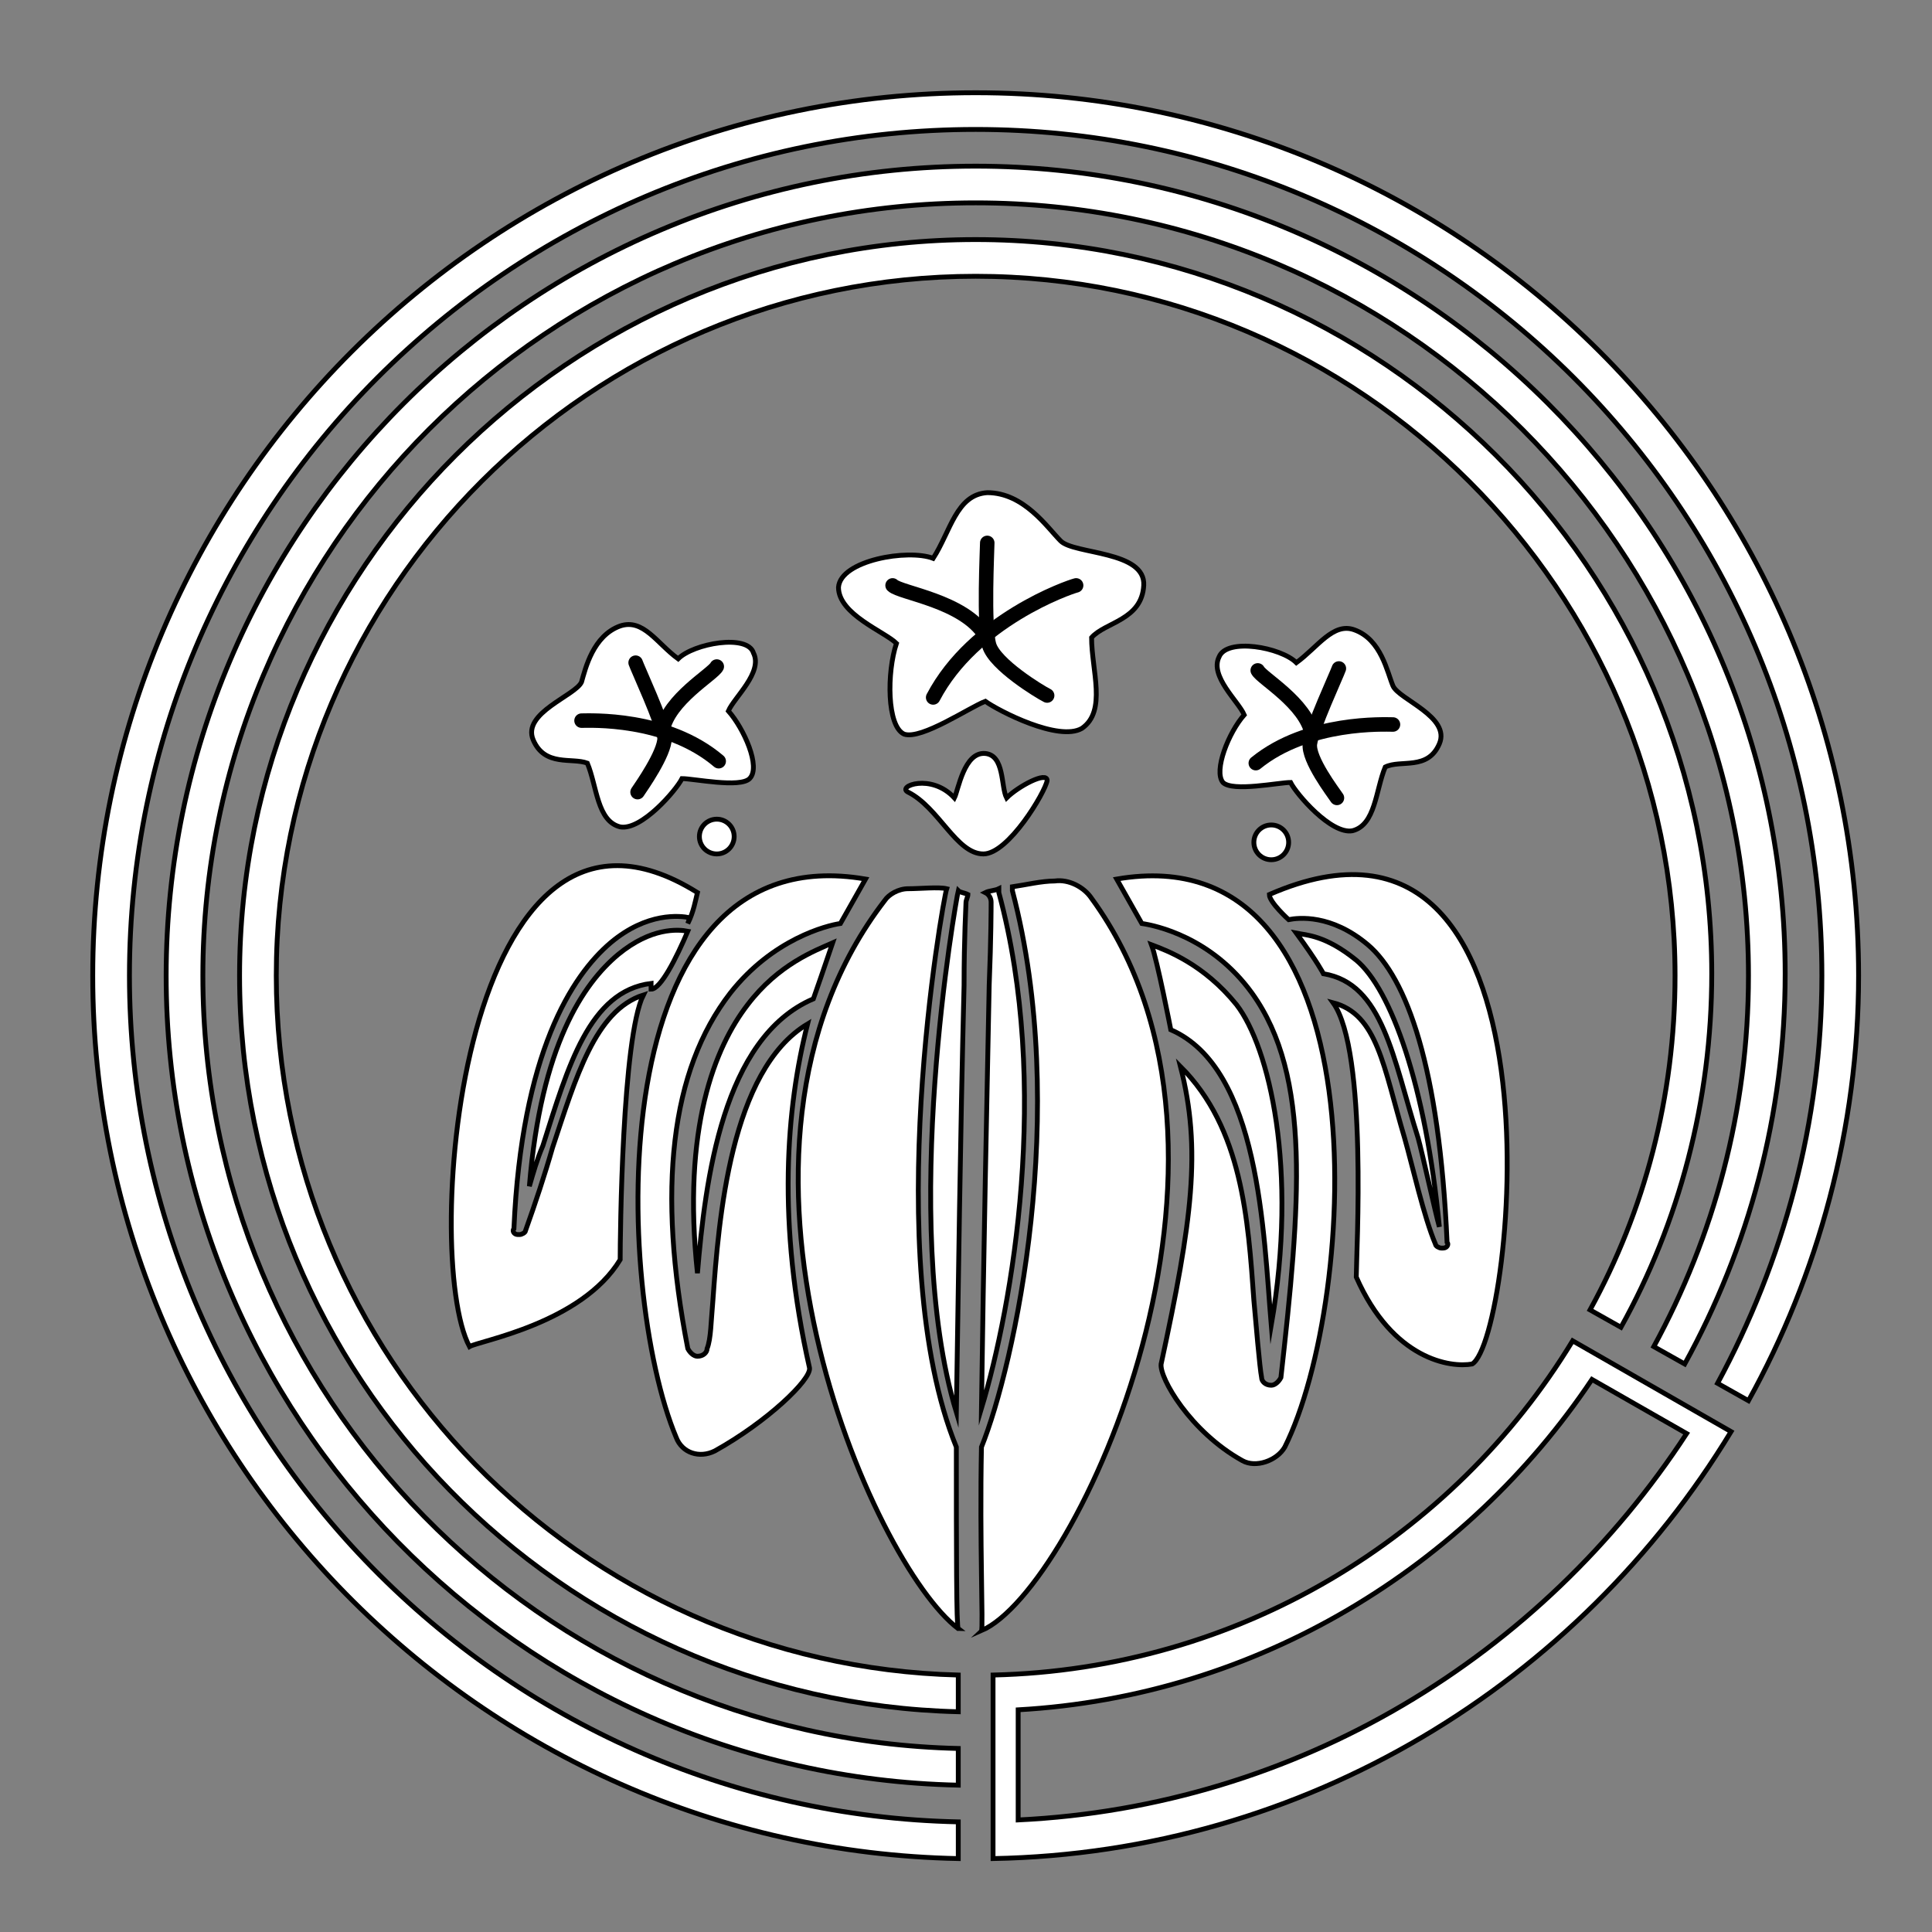 <?xml version="1.0"?>
<!-- Generator: Adobe Illustrator 18.0.0, SVG Export Plug-In . SVG Version: 6.00 Build 0)  -->
<svg
    xmlns="http://www.w3.org/2000/svg"
    xmlns:xlink="http://www.w3.org/1999/xlink"
    xmlns:svg="http://www.w3.org/2000/svg"
    xmlns:inkscape="http://www.inkscape.org/namespaces/inkscape"
    xmlns:sodipodi="http://sodipodi.sourceforge.net/DTD/sodipodi-0.dtd"
    xmlns:ns1="http://sozi.baierouge.fr"
    xmlns:dc="http://purl.org/dc/elements/1.1/"
    xmlns:cc="http://web.resource.org/cc/"
    xmlns:rdf="http://www.w3.org/1999/02/22-rdf-syntax-ns#"
    version="1.1"
    id="Layer_2"
    x="0px"
    y="0px"
    viewBox="0 0 100 100"
    style="enable-background:new 0 0 100 100;"
    xml:space="preserve"
  >
<rect x="0" y="0" width="100" height="100" fill="#808080" stroke="none"/>
<style
      type="text/css"
    >
	.st0{fill:#FFFFFF;stroke:#000000;stroke-width:0.25;stroke-miterlimit:10;}
	.st1{fill:none;stroke:#000000;stroke-width:0.75;stroke-linecap:round;stroke-miterlimit:10;}
</style
  >
<g
    >
	<path
        class="st0"
        d="M48.3,28.9c0.9-1.4,1.2-3.3,2.8-3.4c1.9,0,3.1,1.8,3.8,2.5s4.4,0.5,4.3,2.3s-2,1.9-2.7,2.7   c0,1.7,0.8,3.8-0.5,4.7c-1.2,0.7-4.3-0.9-5-1.4c-0.8,0.3-3.3,2-4.2,1.7c-0.9-0.4-0.9-3.2-0.4-4.7c-0.6-0.6-3-1.5-3-2.9   C43.5,29,47,28.4,48.3,28.9z"
    />
	<path
        class="st1"
        d="M51.1,28.1c0,0.3-0.2,4.3,0.1,5.3c0.3,1,2.6,2.4,3,2.6"
    />
	<path
        class="st1"
        d="M55.7,30.3c-0.4,0.1-5.3,1.8-7.4,5.8"
    />
	<path
        class="st1"
        d="M46.2,30.3c0.4,0.4,3.7,0.8,4.8,2.6"
    />
	<path
        class="st0"
        d="M67.1,34.3c1.1-0.8,1.9-2.1,3-1.7c1.4,0.5,1.7,2.2,2,2.9c0.3,0.7,3,1.6,2.4,3c-0.6,1.4-2,0.8-2.8,1.2   c-0.5,1.2-0.5,3-1.7,3.3c-1.1,0.2-2.9-1.9-3.2-2.5c-0.6,0-3,0.5-3.5,0c-0.5-0.6,0.3-2.6,1.1-3.5c-0.3-0.7-1.8-2-1.3-3   C63.5,33,66.3,33.5,67.1,34.3z"
    />
	<path
        class="st1"
        d="M69.3,34.6c-0.1,0.3-1.4,3.1-1.5,3.9s1.2,2.5,1.4,2.8"
    />
	<path
        class="st1"
        d="M72.1,37.5c-0.4,0-4.4-0.2-7.1,2"
    />
	<path
        class="st1"
        d="M65.1,34.7c0.2,0.4,2.5,1.7,2.8,3.3"
    />
	<path
        class="st0"
        d="M35.1,34.1c-1.1-0.8-1.8-2.1-3-1.7c-1.4,0.5-1.8,2.2-2,2.9c-0.3,0.7-3.1,1.6-2.5,3c0.6,1.4,2,0.9,2.8,1.2   c0.5,1.2,0.5,3,1.7,3.3c1.1,0.2,2.9-1.9,3.2-2.5c0.6,0,3,0.5,3.5,0c0.6-0.6-0.3-2.6-1.1-3.5c0.3-0.7,1.8-2,1.3-3   C38.7,32.8,35.9,33.3,35.1,34.1z"
    />
	<path
        class="st1"
        d="M32.9,34.3c0.1,0.3,1.4,3.1,1.5,3.9c0,0.8-1.2,2.5-1.4,2.8"
    />
	<path
        class="st1"
        d="M30.1,37.3c0.4,0,4.4-0.2,7.1,2.1"
    />
	<path
        class="st1"
        d="M37.1,34.5c-0.2,0.4-2.5,1.7-2.8,3.3"
    />
	<circle
        class="st0"
        cx="37.1"
        cy="43.3"
        r="0.9"
    />
	<circle
        class="st0"
        cx="65.8"
        cy="43.6"
        r="0.9"
    />
	<path
        class="st0"
        d="M50.9,44.2c-1.4,0-2.3-2.4-3.9-3.2c-0.6-0.3,1.2-1,2.4,0.3c0.2-0.4,0.5-2.4,1.6-2.3c1,0.1,0.8,1.7,1.1,2.3   c0.6-0.6,2.1-1.4,2.1-0.9C54.1,41,52.2,44.2,50.9,44.2z"
    />
	<path
        class="st0"
        d="M49.5,73.1c0.1-6.2,0.2-14.2,0.4-22.1c0-2.5,0.1-4.1,0.1-4.3c0-0.1,0.1-0.3,0.1-0.4c-0.2-0.1-0.4-0.1-0.5-0.2   C49.5,46.5,46.5,63.2,49.5,73.1z"
    />
	<path
        class="st0"
        d="M49.5,74.9c-4-9.8-0.7-28.3-0.5-28.9c-0.4-0.1-1.4,0-2,0c-0.5,0-1,0.3-1.2,0.6c-10.1,13.1-0.6,34.4,3.8,37.7   C49.5,84.3,49.5,80.1,49.5,74.9z"
    />
	<g
      >
		<path
          class="st0"
          d="M50.8,72.9c1.6-5.3,3.6-16.7,0.9-26.7c0,0,0-0.1,0-0.2c-0.2,0.1-0.5,0.1-0.7,0.2c0.2,0.1,0.3,0.3,0.3,0.5    c0,0.2,0,1.8-0.1,4.3C51.1,56,50.9,65.4,50.8,72.9z"
      />
		<path
          class="st0"
          d="M56.5,46.5c-0.4-0.6-1.2-1-1.9-0.9c-0.7,0-1.5,0.2-2.2,0.3l0,0.2c3,11.4,0.1,24.6-1.6,28.8    c-0.1,4.9,0.1,9.4,0,9.5C55.7,82.3,66.2,59.8,56.5,46.5z"
      />
	</g
    >
	<g
      >
		<path
          class="st0"
          d="M32,49.4c-1.8,1.5-4,4.7-4.6,12c0.2-0.7,0.4-1.4,0.7-2.1c1.3-4.1,2.4-8,5.6-8.4l0,0.3c0.5,0,1.3-1.6,1.9-3    C35.1,48.1,33.7,48,32,49.4z"
      />
		<path
          class="st0"
          d="M28.6,59.4c-0.4,1.4-0.9,2.9-1.4,4.3c0,0.1-0.2,0.2-0.3,0.2c0,0,0,0-0.1,0c-0.2,0-0.3-0.2-0.2-0.3    c0.4-9.1,3-13.1,5-14.8c1.9-1.6,3.6-1.4,4.1-1.3l-0.1,0.3c0.3-0.6,0.4-1.2,0.5-1.6C23.8,38.5,21.8,65,24.3,69.7    c0.5-0.3,5.8-1.2,7.8-4.5c0-1.2,0.1-11.5,1.2-13.7C30.8,52.3,29.8,55.8,28.6,59.4z"
      />
	</g
    >
	<g
      >
		<path
          class="st0"
          d="M70.2,49.7c1.8,1.5,3.6,6.5,4.3,13.8c-0.2-0.7-0.9-3.9-1.1-4.6c-1.3-4.1-1.8-8-4.9-8.5c0,0-0.3-0.6-1.4-2.1    C67.6,48.4,68.6,48.4,70.2,49.7z"
      />
		<path
          class="st0"
          d="M72.7,58.9c0.4,1.4,1,4.1,1.6,5.5c0,0.1,0.2,0.2,0.3,0.2c0,0,0,0,0.1,0c0.2,0,0.3-0.2,0.2-0.3    c-0.4-9.1-2.1-13.7-4.1-15.4c-1.9-1.6-3.6-1.4-4.1-1.3c0,0-1-0.9-1-1.3c15.8-6.9,12.7,23,10.5,24.3c-1.1,0.2-4.1-0.2-6-4.5    c0-1.2,0.6-11.7-1.2-14.2C71.3,52.5,71.6,55.2,72.7,58.9z"
      />
	</g
    >
	<g
      >
		<path
          class="st0"
          d="M38.7,52c-1.7,2.2-3.4,6.4-2.6,13.9c0.4-4.8,1.3-12.2,6-14.2c0,0,0.7-2,1-2.9C42.2,49.2,40.3,49.9,38.7,52z"
      />
		<path
          class="st0"
          d="M41.8,53c-4,2.4-4.6,10.1-4.9,14.3c-0.1,1.1-0.1,2-0.3,2.5c0,0.2-0.2,0.4-0.5,0.4c0,0,0,0,0,0    c-0.2,0-0.4-0.2-0.5-0.4c-1.6-8.2-0.9-14.4,2.2-18.4c2.2-2.8,5-3.5,5.7-3.6l1.3-2.3c-13.9-2.4-13,21.3-9.8,28.9    c0.3,0.8,1.2,1.1,2,0.7c2.7-1.5,5-3.7,4.9-4.3C40.2,63.3,40.7,57.3,41.8,53z"
      />
	</g
    >
	<g
      >
		<path
          class="st0"
          d="M64,52c1.7,2.2,3.2,8.5,1.8,16.6c-0.4-4.8-0.6-13.3-5.2-15.3c0,0-0.7-3.6-1-4.4C60.4,49.2,62.3,49.9,64,52z"
      />
		<path
          class="st0"
          d="M61.1,55.2c3.2,3.2,3.5,7.9,3.8,12.1c0.1,1.1,0.3,3.5,0.4,4c0,0.2,0.2,0.4,0.5,0.4c0,0,0,0,0,0    c0.2,0,0.4-0.2,0.5-0.4c1-8.9,1.6-15.6-1.5-19.9c-2.1-2.9-5-3.5-5.7-3.6l-1.3-2.3c13.9-2.4,12.5,21.8,8.7,29.4    c-0.4,0.7-1.5,1.1-2.2,0.7c-2.7-1.5-4.3-4.3-4.2-5C61.7,63.2,62.2,59.5,61.1,55.2z"
      />
	</g
    >
	<path
        class="st0"
        d="M50.5,4.8C25.3,4.8,4.8,25.3,4.8,50.5c0,24.9,20,45.2,44.8,45.7v-1.9C25.9,93.8,6.7,74.3,6.7,50.5   c0-24.1,19.6-43.8,43.8-43.8c24.1,0,43.8,19.6,43.8,43.8c0,7.6-2,14.8-5.4,21.1l1.6,0.9c3.6-6.5,5.7-14.1,5.7-22   C96.2,25.3,75.7,4.8,50.5,4.8z"
    />
	<path
        class="st0"
        d="M50.5,12.4c-21,0-38.1,17.1-38.1,38.1c0,20.7,16.6,37.6,37.2,38.1v-1.9C30,86.2,14.3,70.2,14.3,50.5   c0-20,16.3-36.2,36.2-36.2s36.2,16.3,36.2,36.2c0,6.3-1.6,12.2-4.4,17.3l1.6,0.9c3-5.4,4.7-11.7,4.7-18.3   C88.6,29.5,71.5,12.4,50.5,12.4z"
    />
	<path
        class="st0"
        d="M50.5,8.6C27.4,8.6,8.6,27.4,8.6,50.5c0,22.8,18.3,41.4,41,41.9v-1.9C28,90,10.5,72.3,10.5,50.5   c0-22.1,17.9-40,40-40s40,17.9,40,40c0,7-1.8,13.5-4.9,19.2l1.6,0.9c3.3-6,5.2-12.9,5.2-20.2C92.4,27.4,73.6,8.6,50.5,8.6z"
    />
	<path
        class="st0"
        d="M81.4,69.4c-6.2,10.2-17.3,17-30,17.3V87v9.2c16.2-0.3,30.3-9.1,38.2-22.1L81.4,69.4z M52.7,94.2v-5.7   c12.4-0.7,23.2-7.4,29.7-17.1l4.9,2.8C79.8,85.7,67.2,93.5,52.7,94.2z"
    />
</g
  >
</svg
>
